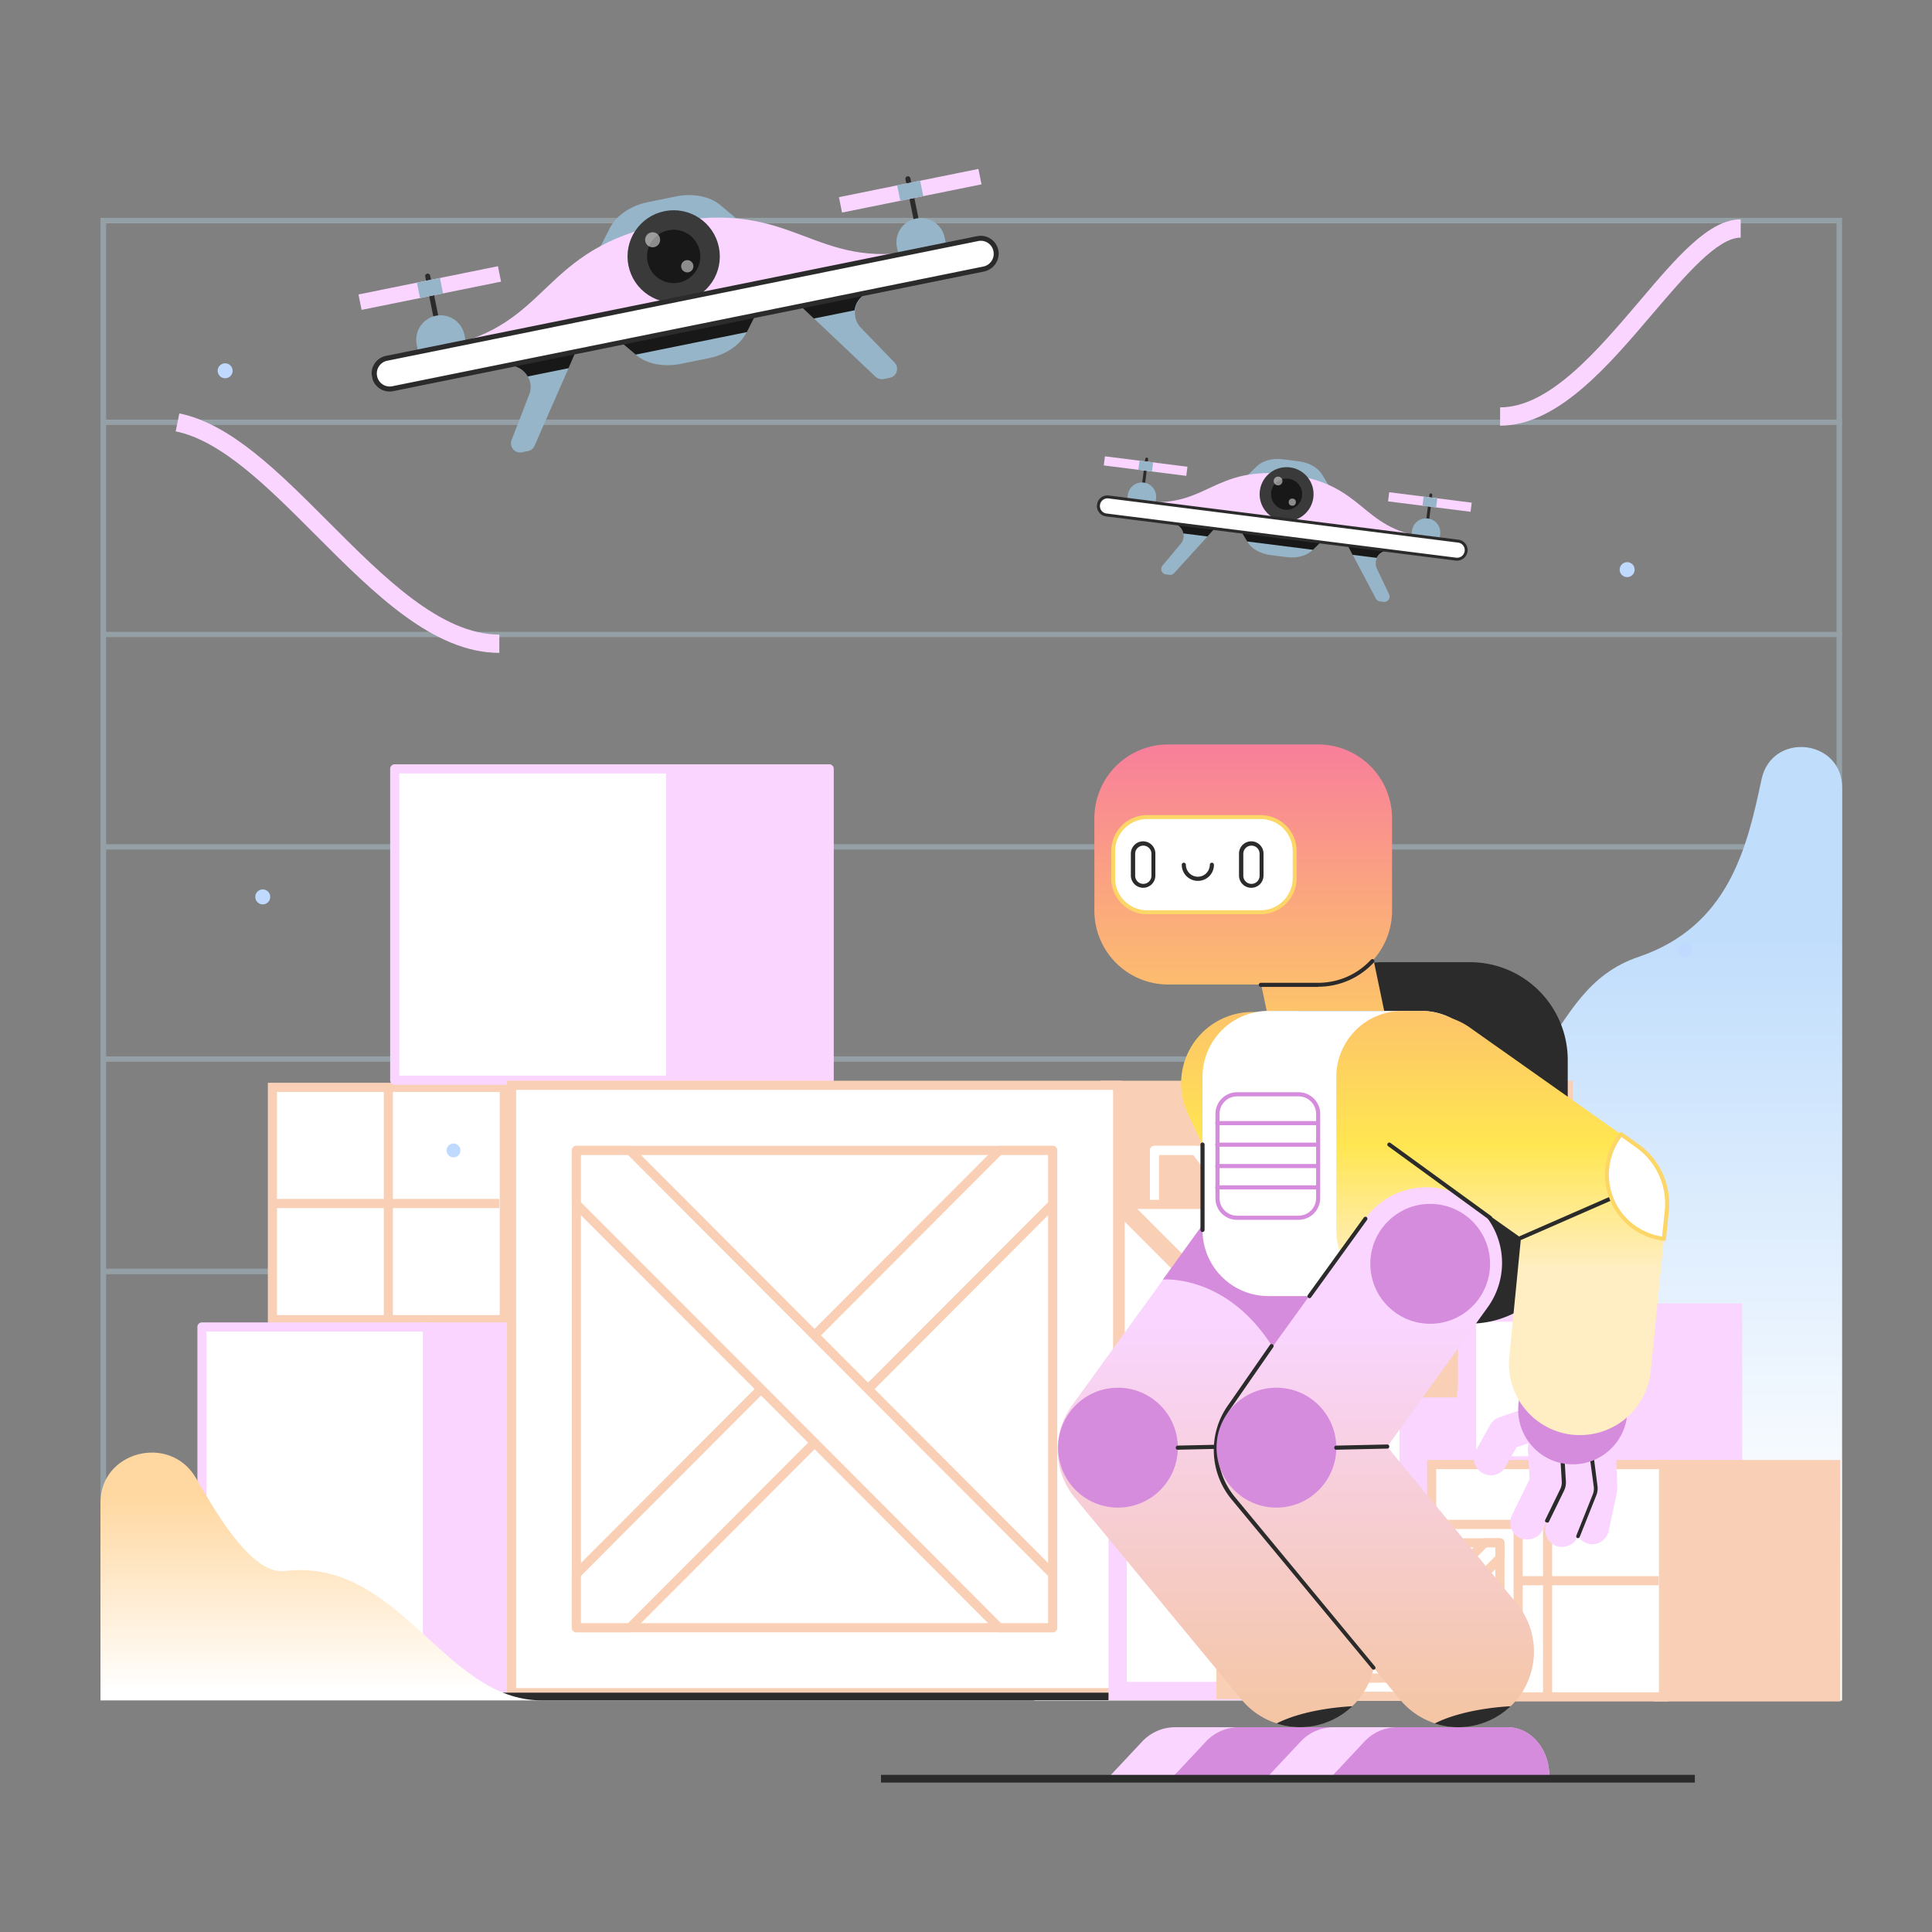 <?xml version="1.0" encoding="UTF-8"?><svg version="1.1" xmlns="http://www.w3.org/2000/svg" xmlns:xlink="http://www.w3.org/1999/xlink" viewBox="0 0 1500 1500" width="1500" height="1500" x="0px" y="0px">
    
    
    <rect x="0" y="0" width="1500" height="1500" fill="#808080" stroke="none"/>
    
    
    <!-- ITEM 0 -->
    <g>
        <defs>
            <clipPath id="clip-path-id-viewbox-item-0">
                <rect x="0.0" y="0.0" width="705.782" height="600.0"/>
            </clipPath>
        </defs>
        <g transform="translate(78.0 169.0) rotate(0.0 676.0 576.0) scale(1.916 1.92)">
            <g clip-path="url(#clip-path-id-viewbox-item-0)" transform="translate(-0.0 -0.0)">
                <defs><linearGradient id="linear-gradient-i0" x1="541.931" y1="-502.7" x2="541.931" y2="-254.034" gradientTransform="translate(0 792)" gradientUnits="userSpaceOnUse"><stop offset="0" stop-color="#c0ddfc"/><stop offset="0.996" stop-color="#fff"/></linearGradient><linearGradient id="linear-gradient-2-i0" x1="-9878.892" y1="-274.75" x2="-9878.892" y2="-195.749" gradientTransform="translate(9968.215 792)" gradientUnits="userSpaceOnUse"><stop offset="0" stop-color="#ffd8a1"/><stop offset="0.996" stop-color="#fff"/></linearGradient></defs><title>background_shipping</title><g id="Layer_2-i0" data-name="Layer 2"><g id="Layer_1-2-i0" data-name="Layer 1"><g opacity="0.3"><path d="M703.489,2.293v594.97H2.293V2.293h701.2M705.782,0H0V599.556H705.782V0Z" fill="#c4ecfe"/><rect y="425.052" width="705.782" height="2.145" fill="#c4ecfe"/><rect y="339.169" width="705.782" height="2.145" fill="#c4ecfe"/><rect y="425.052" width="705.782" height="2.145" fill="#c4ecfe"/><rect y="510.862" width="705.782" height="2.145" fill="#c4ecfe"/><rect y="253.36" width="705.782" height="2.145" fill="#c4ecfe"/><rect y="167.476" width="705.782" height="2.145" fill="#c4ecfe"/><rect y="81.667" width="705.782" height="2.145" fill="#c4ecfe"/></g><path d="M705.782,230.576c0-19.825-28.553-22.858-32.7-3.4-5.844,27.444-13.167,59.327-49.858,71.754-41.13,13.907-30.7,65.763-106.374,86.549-75.6,20.713-7.768,185.6-138.775,214.154H705.708Z" fill="url(#linear-gradient-i0)"/><rect x="161.632" y="351.671" width="71.754" height="93.946" fill="#f9d0b5"/><path d="M235.236,447.466H159.783V349.821h75.453Zm-71.754-3.7h68.055V353.52H163.482Z" fill="#f9d0b5"/><rect x="69.683" y="351.671" width="93.946" height="93.946" fill="#fff"/><path d="M165.479,447.466H67.834V349.821h97.645Zm-93.947-3.7H161.78V353.52H71.532Z" fill="#f9d0b5"/><rect x="69.683" y="396.794" width="91.949" height="3.699" fill="#f9d0b5"/><rect x="114.807" y="351.671" width="3.699" height="93.946" fill="#f9d0b5"/><path d="M299.149,446.727H129.38a1.83,1.83,0,0,0-1.849,1.849V596.6a1.831,1.831,0,0,0,1.849,1.85H299.149A1.832,1.832,0,0,0,301,596.6V448.576A1.831,1.831,0,0,0,299.149,446.727Z" fill="#f9d5ff"/><rect x="41.129" y="448.576" width="91.357" height="148.021" fill="#fff"/><path d="M132.487,598.447H41.129a1.832,1.832,0,0,1-1.849-1.85V448.576a1.831,1.831,0,0,1,1.849-1.849h91.358a1.831,1.831,0,0,1,1.849,1.849V596.6A1.832,1.832,0,0,1,132.487,598.447Zm-89.508-3.7h87.658V450.425H42.979Z" fill="#f9d5ff"/><rect x="228.357" y="222.882" width="66.946" height="125.903" fill="#f9d5ff"/><path d="M295.3,350.635H228.357a1.832,1.832,0,0,1-1.85-1.849v-125.9a1.832,1.832,0,0,1,1.85-1.849H295.3a1.832,1.832,0,0,1,1.849,1.849v125.9A1.832,1.832,0,0,1,295.3,350.635Zm-65.1-3.7h63.247v-122.2H230.206Z" fill="#f9d5ff"/><rect x="119.245" y="222.882" width="111.774" height="125.903" fill="#fff"/><path d="M231.02,350.635H119.245a1.832,1.832,0,0,1-1.849-1.849v-125.9a1.832,1.832,0,0,1,1.849-1.849H231.02a1.832,1.832,0,0,1,1.849,1.849v125.9A1.832,1.832,0,0,1,231.02,350.635Zm-109.925-3.7H229.17v-122.2H121.1Z" fill="#f9d5ff"/><rect x="405.227" y="349.008" width="191.37" height="249.291" fill="#f9d0b5"/><rect x="427.124" y="377.191" width="147.503" height="192.997" fill="#f9d0b5"/><path d="M574.627,572.038h-147.5a1.832,1.832,0,0,1-1.85-1.849v-193a1.832,1.832,0,0,1,1.85-1.849h147.5a1.831,1.831,0,0,1,1.849,1.849v193A1.831,1.831,0,0,1,574.627,572.038Zm-145.654-3.7H572.778v-189.3h-143.8Z" fill="#fff"/><polygon points="574.627 377.191 574.627 398.866 517.445 473.653 500.875 495.327 443.694 570.189 427.124 570.189 427.124 548.514 484.305 473.653 500.875 451.979 558.057 377.191 574.627 377.191" fill="#f9d0b5"/><path d="M443.694,572.038h-16.57a1.832,1.832,0,0,1-1.85-1.849V548.514a1.993,1.993,0,0,1,.37-1.109l57.182-74.862,73.751-96.461a1.932,1.932,0,0,1,1.48-.74h16.57a1.831,1.831,0,0,1,1.849,1.849v21.675a2,2,0,0,1-.369,1.109l-73.752,96.462L445.173,571.3A1.93,1.93,0,0,1,443.694,572.038Zm-14.721-3.7h13.833l56.59-74.121,73.382-95.944V379.041H558.945l-73.16,95.722-56.812,74.343Z" fill="#fff"/><polygon points="574.627 548.514 574.627 570.189 558.057 570.189 500.875 495.327 484.305 473.653 427.124 398.866 427.124 377.191 443.694 377.191 574.627 548.514" fill="#f9d0b5"/><path d="M574.627,572.038h-16.57a1.932,1.932,0,0,1-1.48-.74L499.4,496.437l-73.752-96.462a1.991,1.991,0,0,1-.37-1.109V377.192a1.832,1.832,0,0,1,1.85-1.85h16.57a1.93,1.93,0,0,1,1.479.74L576.107,547.405a2,2,0,0,1,.369,1.109v21.675A1.831,1.831,0,0,1,574.627,572.038Zm-15.682-3.7h13.833V549.106L442.806,379.041H428.973v19.233l73.382,95.944Z" fill="#fff"/><rect x="166.589" y="350.857" width="245.592" height="245.592" fill="#fff"/><path d="M414.03,598.3H164.739V349.008H414.03Zm-245.592-3.7H410.332V352.706H168.438V594.6Z" fill="#f9d0b5"/><rect x="192.849" y="377.191" width="192.997" height="192.997" fill="#fff"/><path d="M385.846,572.038h-193A1.832,1.832,0,0,1,191,570.189v-193a1.832,1.832,0,0,1,1.849-1.849h193a1.832,1.832,0,0,1,1.85,1.849v193A1.832,1.832,0,0,1,385.846,572.038Zm-191.147-3.7H384v-189.3H194.7Z" fill="#f9d0b5"/><polygon points="385.846 377.191 385.846 398.866 311.059 473.653 289.385 495.327 214.523 570.189 192.849 570.189 192.849 548.514 267.711 473.653 289.385 451.979 364.172 377.191 385.846 377.191" fill="#fff"/><path d="M214.523,572.038H192.849A1.832,1.832,0,0,1,191,570.189V548.514a2.127,2.127,0,0,1,.518-1.331L362.841,375.86a1.781,1.781,0,0,1,1.331-.518h21.674a1.832,1.832,0,0,1,1.85,1.85v21.674a2.125,2.125,0,0,1-.518,1.331L215.855,571.52A2.127,2.127,0,0,1,214.523,572.038Zm-19.824-3.7h19.085L384,398.126V379.041H364.912L194.7,549.254Z" fill="#f9d0b5"/><polygon points="385.846 548.514 385.846 570.189 364.172 570.189 289.385 495.327 267.711 473.653 192.849 398.866 192.849 377.191 214.523 377.191 385.846 548.514" fill="#fff"/><path d="M385.846,572.038H364.172a2.123,2.123,0,0,1-1.331-.518l-74.788-74.861-21.674-21.674L191.518,400.2a1.781,1.781,0,0,1-.518-1.331V377.191a1.832,1.832,0,0,1,1.849-1.849h21.674a2.127,2.127,0,0,1,1.332.518L387.178,547.183a1.783,1.783,0,0,1,.518,1.331v21.675A1.832,1.832,0,0,1,385.846,572.038Zm-20.934-3.7H384V549.254L213.784,379.041H194.7v19.085l74.343,74.27,21.674,21.674Z" fill="#f9d0b5"/><rect x="527.654" y="477.87" width="90.1" height="117.914" fill="#f9d5ff"/><path d="M621.452,599.482h-97.5V474.171h97.5Zm-90.1-7.4h82.7V481.568h-82.7Z" fill="#f9d5ff"/><rect x="412.181" y="477.87" width="117.914" height="117.914" fill="#fff"/><path d="M533.794,599.482H408.482V474.171H533.794V599.482Zm-117.914-7.4H526.4V481.568H415.88Z" fill="#f9d5ff"/><rect x="610.578" y="439.033" width="54.667" height="69.239" fill="#f9d5ff"/><rect x="553.766" y="442.732" width="61.842" height="61.842" fill="#fff"/><path d="M619.307,508.273H550.068v-69.24h69.239Zm-61.842-7.4H611.91V446.431H557.465Z" fill="#f9d5ff"/><rect x="487.856" y="400.699" width="58.217" height="72.821" fill="#f9d0b5"/><path d="M549.772,477.056H484.157V397.164h65.615Zm-58.217-7.07h50.82V404.234h-50.82Z" fill="#f9d0b5"/><rect x="413.217" y="399.014" width="76.193" height="76.193" fill="#fff"/><path d="M491.259,477.056H411.367V397.164h79.892Zm-76.193-3.7H487.56V400.863H415.066Z" fill="#f9d0b5"/><rect x="399.614" y="433.535" width="103.425" height="7.099" transform="translate(-176.875 447.155) rotate(-45)" fill="#f9d0b5"/><rect x="447.696" y="384.256" width="7.259" height="105.76" transform="translate(-176.912 447.17) rotate(-45)" fill="#f9d0b5"/><rect x="629.589" y="502.355" width="75.453" height="97.645" fill="#f9d0b5"/><rect x="539.416" y="504.204" width="93.946" height="93.946" fill="#fff"/><path d="M635.211,600H537.566V502.355h97.645Zm-93.946-3.7h90.248V506.054H541.265Z" fill="#f9d0b5"/><rect x="539.416" y="549.328" width="92.023" height="3.699" fill="#f9d0b5"/><rect x="584.54" y="504.204" width="3.699" height="93.946" fill="#f9d0b5"/><rect x="453.236" y="528.394" width="53.113" height="69.535" fill="#f9d0b5"/><path d="M507.459,599.038H452.2v-71.68h55.258Zm-53.113-2.219h50.968v-67.39H454.346Z" fill="#f9d0b5"/><rect x="458.932" y="535.865" width="41.795" height="54.667" fill="#f9d0b5"/><path d="M500.727,592.381H458.932a1.832,1.832,0,0,1-1.849-1.85V535.865a1.831,1.831,0,0,1,1.849-1.849h41.795a1.831,1.831,0,0,1,1.85,1.849v54.666A1.832,1.832,0,0,1,500.727,592.381Zm-39.945-3.7h38.1V537.714h-38.1Z" fill="#fff"/><polygon points="458.932 590.531 458.932 584.392 475.133 563.235 479.793 557.095 495.993 535.865 500.727 535.865 500.727 542.005 484.527 563.235 479.793 569.375 463.593 590.531 458.932 590.531" fill="#f9d0b5"/><path d="M463.593,592.381h-4.661a1.832,1.832,0,0,1-1.849-1.85v-6.139a1.994,1.994,0,0,1,.37-1.11l16.2-21.156,4.66-6.14,16.2-21.231a1.929,1.929,0,0,1,1.479-.739h4.734a1.831,1.831,0,0,1,1.85,1.849v6.14a1.991,1.991,0,0,1-.37,1.109l-16.2,21.231-4.735,6.14-16.2,21.156A1.931,1.931,0,0,1,463.593,592.381Zm-2.811-3.7h1.923l15.608-20.417,4.735-6.139,15.83-20.713v-3.7h-2l-20.269,26.631-15.83,20.638v3.7Z" fill="#fff"/><polygon points="458.932 542.005 458.932 535.865 463.593 535.865 479.793 557.095 484.527 563.235 500.727 584.392 500.727 590.531 495.993 590.531 458.932 542.005" fill="#f9d0b5"/><path d="M500.727,592.381h-4.734a1.928,1.928,0,0,1-1.479-.74l-37.061-48.527a1.991,1.991,0,0,1-.37-1.109v-6.14a1.831,1.831,0,0,1,1.849-1.849h4.661a1.93,1.93,0,0,1,1.479.739l16.2,21.231,4.735,6.14,16.2,21.156a1.994,1.994,0,0,1,.37,1.11v6.139A1.832,1.832,0,0,1,500.727,592.381Zm-3.846-3.7h2v-3.7l-15.83-20.638-4.735-6.14-15.682-20.491h-1.923v3.7Z" fill="#fff"/><rect x="504.944" y="528.394" width="69.535" height="69.535" fill="#fff"/><path d="M574.479,599.778H504.944a1.831,1.831,0,0,1-1.849-1.849V528.394a1.831,1.831,0,0,1,1.849-1.85h69.535a1.831,1.831,0,0,1,1.849,1.85v69.535A1.831,1.831,0,0,1,574.479,599.778Zm-67.686-3.7H572.63V530.243H506.793Z" fill="#f9d0b5"/><rect x="512.415" y="535.865" width="54.667" height="54.667" fill="#fff"/><path d="M567.082,592.381H512.415a1.832,1.832,0,0,1-1.849-1.85V535.865a1.831,1.831,0,0,1,1.849-1.849h54.667a1.831,1.831,0,0,1,1.849,1.849v54.666A1.832,1.832,0,0,1,567.082,592.381Zm-52.817-3.7h50.967V537.714H514.265Z" fill="#f9d0b5"/><polygon points="512.415 590.531 512.415 584.392 533.572 563.235 539.711 557.095 560.942 535.865 567.082 535.865 567.082 542.005 545.851 563.235 539.711 569.375 518.555 590.531 512.415 590.531" fill="#fff"/><path d="M518.555,592.381h-6.14a1.832,1.832,0,0,1-1.849-1.85v-6.139a2.127,2.127,0,0,1,.518-1.332l48.526-48.527a1.786,1.786,0,0,1,1.332-.517h6.14a1.831,1.831,0,0,1,1.849,1.849v6.14a2.125,2.125,0,0,1-.518,1.331l-48.526,48.527A2.127,2.127,0,0,1,518.555,592.381Zm-4.29-3.7h3.55l47.417-47.417v-3.551h-3.55l-47.417,47.417Z" fill="#f9d0b5"/><polygon points="512.415 542.005 512.415 535.865 518.555 535.865 539.711 557.095 545.851 563.235 567.082 584.392 567.082 590.531 560.942 590.531 512.415 542.005" fill="#fff"/><path d="M567.082,592.381h-6.14a2.127,2.127,0,0,1-1.332-.518l-48.526-48.527a1.781,1.781,0,0,1-.518-1.331v-6.14a1.831,1.831,0,0,1,1.849-1.849h6.14a2.127,2.127,0,0,1,1.332.517l27.3,27.371,21.23,21.156a1.783,1.783,0,0,1,.518,1.332v6.139A1.832,1.832,0,0,1,567.082,592.381Zm-5.4-3.7h3.55v-3.551L538.38,558.353,517.741,537.64h-3.55v3.551Z" fill="#f9d0b5"/><rect x="111.848" y="596.449" width="296.634" height="3.033" fill="#2b2b2b"/><path d="M178.646,599.556c-39.5,0-57.551-57.921-104.081-52.3-13.981,1.7-29.589-26.927-35.951-37.727C28.036,491.629,0,498.878,0,519.517v80.039Z" fill="url(#linear-gradient-2-i0)"/><path d="M161.632,175.983c-26.778,0-50.967-24.189-74.343-47.565-19.6-19.6-38.171-38.17-56.812-42.017l1.48-7.249c20.786,4.216,40.093,23.523,60.584,44.014,22.34,22.34,45.42,45.42,69.091,45.42Z" fill="#f9d5ff"/><path d="M567.156,84.108v-7.4c19.9,0,39.28-22.784,56.442-42.9C638.688,16.052,651.782.666,664.653.666v7.4c-9.469,0-22.636,15.535-35.433,30.477C611.022,59.919,590.457,84.108,567.156,84.108Z" fill="#f9d5ff"/><circle cx="65.763" cy="274.664" r="3.033" fill="#bfd9ff"/><circle cx="441.253" cy="499.248" r="3.033" fill="#bfd9ff"/><circle cx="618.641" cy="142.325" r="3.033" fill="#bfd9ff"/><circle cx="238.639" cy="38.466" r="3.033" fill="#bfd9ff"/><circle cx="50.524" cy="61.916" r="3.033" fill="#bfd9ff"/><circle cx="642.091" cy="296.042" r="2.811" fill="#bfd9ff"/><circle cx="143.065" cy="377.191" r="2.811" fill="#bfd9ff"/></g></g>
            </g>
        </g>
    </g>
    
    <!-- ITEM 1 -->
    <g>
        <defs>
            <clipPath id="clip-path-id-viewbox-item-1">
                <rect x="0.0" y="0.0" width="334.415" height="562.762"/>
            </clipPath>
        </defs>
        <g transform="translate(1296.0 578.0) rotate(0.0 -237.5 400.0) scale(-1.42 1.422)">
            <g clip-path="url(#clip-path-id-viewbox-item-1)" transform="translate(-0.0 -0.0)">
                <defs><linearGradient id="linear-gradient-i1" x1="205.879" y1="1172.926" x2="205.879" y2="1457.209" gradientTransform="translate(0 -1170.524)" gradientUnits="userSpaceOnUse"><stop offset="0" stop-color="#f8809a"/><stop offset="0.76" stop-color="#ffe651"/><stop offset="1" stop-color="#ffeec3"/></linearGradient><linearGradient id="linear-gradient-2-i1" x1="247.51" y1="1488.166" x2="247.51" y2="1709.833" gradientTransform="translate(0 -1170.524)" gradientUnits="userSpaceOnUse"><stop offset="0" stop-color="#f9d5ff"/><stop offset="1" stop-color="#f4c5a1"/></linearGradient><linearGradient id="linear-gradient-3-i1" x1="192.63" y1="1172.926" x2="192.63" y2="1457.209" xlink:href="#linear-gradient-i1"/><linearGradient id="linear-gradient-4-i1" x1="140.814" y1="1172.926" x2="140.814" y2="1457.209" xlink:href="#linear-gradient-i1"/><linearGradient id="linear-gradient-5-i1" x1="232.937" y1="1172.926" x2="232.937" y2="1457.209" xlink:href="#linear-gradient-i1"/><linearGradient id="linear-gradient-6-i1" x1="160.856" y1="1488.166" x2="160.856" y2="1709.833" xlink:href="#linear-gradient-2-i1"/><linearGradient id="linear-gradient-7-i1" x1="85.665" y1="1172.926" x2="85.665" y2="1457.209" xlink:href="#linear-gradient-i1"/></defs><title>robot</title><g id="Layer_2-i1" data-name="Layer 2"><g id="Layer_1-2-i1" data-name="Layer 1"><path d="M300.4,379.744a9.532,9.532,0,0,1-8.491.409l-10.946-5.115-10.844,3.274a9.289,9.289,0,1,1-5.32-17.8l14.118-4.195a9.073,9.073,0,0,1,6.547.512l14.117,6.649a9.067,9.067,0,0,1,4.4,12.276,7.948,7.948,0,0,1-3.58,3.99Z" fill="#fff"/><path d="M295.8,382.1a11.315,11.315,0,0,1-4.4-.921l-10.537-4.91-10.332,3.069a10.421,10.421,0,1,1-6.036-19.949l14.118-4.194a10.757,10.757,0,0,1,7.365.511l14.22,6.65a10.44,10.44,0,0,1,5.013,13.811,10.606,10.606,0,0,1-4.3,4.706c-.1.1-.1.1-.2.1A12.248,12.248,0,0,1,295.8,382.1Zm-14.936-8.184a.615.615,0,0,1,.409.1l10.947,5.115a8.039,8.039,0,0,0,7.468-.306c.1-.1.1-.1.2-.1a7.728,7.728,0,0,0,3.172-3.58,8.161,8.161,0,0,0-3.888-10.844l-14.22-6.65a8.536,8.536,0,0,0-5.729-.409l-14.117,4.194a8.157,8.157,0,0,0,4.6,15.652l10.844-3.273A.378.378,0,0,0,280.865,373.913Z" fill="#2b2b2b"/><path d="M279.433,440.307a9.274,9.274,0,0,1-10.844-1.228L252.63,424.552a5.916,5.916,0,0,1-1.432-1.739l-13.811-20.562a9.293,9.293,0,0,1,15.448-10.333h0l13.2,19.642,15.141,13.811a9.242,9.242,0,0,1,.614,13.094,8.155,8.155,0,0,1-2.353,1.842Z" fill="#fff"/><path d="M274.829,442.66a10,10,0,0,1-6.956-2.762l-15.959-14.527a9.715,9.715,0,0,1-1.637-1.944l-13.811-20.563a10.464,10.464,0,0,1,2.762-14.424A10.334,10.334,0,0,1,247,386.905a9.991,9.991,0,0,1,6.65,4.4l13.1,19.54,15.038,13.708a10.259,10.259,0,0,1,.614,14.63,13.287,13.287,0,0,1-2.251,1.943c-.1.1-.1.1-.2.1A10.172,10.172,0,0,1,274.829,442.66ZM245.06,388.951a7.167,7.167,0,0,0-4.5,1.433,8.328,8.328,0,0,0-2.25,11.355l13.81,20.563a8.9,8.9,0,0,0,1.33,1.432l15.959,14.527a8.437,8.437,0,0,0,9.31,1.228c.1-.1.1-.1.205-.1a7.572,7.572,0,0,0,2.046-1.637,8.219,8.219,0,0,0-.512-11.56l-15.243-13.708c-.1-.1-.1-.1-.1-.2l-13.2-19.642a8.407,8.407,0,0,0-5.218-3.478A4.771,4.771,0,0,0,245.06,388.951Z" fill="#2b2b2b"/><path d="M295.188,430.077a9.437,9.437,0,0,1-8.594.307L264.7,419.949a9.425,9.425,0,0,1-3.581-3.069l-10.844-15.448a9.3,9.3,0,0,1,15.038-10.946c.1.1.1.1.1.2l9.411,13.5,19.642,9.412a9.386,9.386,0,0,1,4.4,12.379A8.9,8.9,0,0,1,295.188,430.077Z" fill="#fff"/><path d="M290.584,432.327a10.67,10.67,0,0,1-4.4-1.023L264.292,420.87a9.216,9.216,0,0,1-3.989-3.376l-10.844-15.448a10.455,10.455,0,0,1,2.353-14.527,10.273,10.273,0,0,1,14.424,2.353c.1.1.1.1.1.2l9.208,13.2,19.437,9.207a10.341,10.341,0,0,1,4.91,13.811,9.941,9.941,0,0,1-4.194,4.5h0A8.372,8.372,0,0,1,290.584,432.327Zm-32.737-44.5a7.634,7.634,0,0,0-4.706,1.535,8.272,8.272,0,0,0-1.841,11.355l10.844,15.448a7.931,7.931,0,0,0,3.171,2.66l21.893,10.434a7.954,7.954,0,0,0,7.57-.307h0a8.773,8.773,0,0,0,3.376-3.58,8.075,8.075,0,0,0-3.887-10.844l-19.642-9.412c-.1-.1-.307-.2-.409-.409L264.8,391.2c-.1-.1-.1-.1-.1-.2a7.961,7.961,0,0,0-5.32-3.273A9.473,9.473,0,0,1,257.847,387.826Z" fill="#2b2b2b"/><path d="M308.18,415.345a9.819,9.819,0,0,1-7.775.716l-22.813-8.388a10.088,10.088,0,0,1-3.888-2.763L261.53,390.588a9.163,9.163,0,0,1,1.432-12.992,9.363,9.363,0,0,1,12.788,1.023L286.287,391.1l20.461,7.57a9.206,9.206,0,0,1,1.432,16.675Z" fill="#fff"/><path d="M303.679,417.6a8.626,8.626,0,0,1-3.581-.716l-22.711-8.389a10.074,10.074,0,0,1-4.3-3.069L260.916,391.1a10.383,10.383,0,0,1,15.857-13.4l10.435,12.379,20.256,7.468a10.346,10.346,0,0,1,6.138,13.3,11.536,11.536,0,0,1-4.6,5.524A12.942,12.942,0,0,1,303.679,417.6Zm-34.885-41.125a8.265,8.265,0,0,0-5.115,1.841,8.13,8.13,0,0,0-1.228,11.458l12.174,14.322A7.026,7.026,0,0,0,278,406.445l22.711,8.389a7.749,7.749,0,0,0,6.854-.614h0a7.446,7.446,0,0,0,3.581-4.3,8.152,8.152,0,0,0-4.809-10.435l-20.46-7.57c-.1-.1-.409-.1-.409-.307L274.932,379.13A8.452,8.452,0,0,0,268.794,376.471Z" fill="#2b2b2b"/><circle cx="247.106" cy="377.187" r="29.872" fill="#2b2b2b" stroke="#2b2b2b" stroke-linecap="round" stroke-linejoin="round" stroke-width="3"/><path d="M263.065,201.841l-37.647,79.694,37.34,52.992a38.8,38.8,0,0,1-8.7,54.22h0c-1.227.818-2.353,1.637-3.58,2.353a38.885,38.885,0,0,1-50.64-11.049l-42.148-59.54L149,308.338a38.8,38.8,0,0,1-3.683-39.284l4.6-9.821,42.762-90.742a38.943,38.943,0,1,1,70.384,33.35Z" fill="url(#linear-gradient-i1)"/><path d="M167.617,274.783a35.323,35.323,0,0,1-9.821,45.933L149.1,308.542a38.8,38.8,0,0,1-3.683-39.284l4.6-9.821A35.749,35.749,0,0,1,167.617,274.783Z" fill="#fff"/><path d="M157.694,321.739h-.1a1.637,1.637,0,0,1-.716-.409l-8.7-12.174a40.057,40.057,0,0,1-3.785-40.511l4.6-9.821a1.308,1.308,0,0,1,1.432-.614,37.059,37.059,0,0,1,18.21,15.754,36.536,36.536,0,0,1-10.128,47.366A1.055,1.055,0,0,1,157.694,321.739Zm-7.161-60.869-4.195,8.8a37.63,37.63,0,0,0,3.581,38.158L158,318.977a34.283,34.283,0,0,0,8.695-43.785h0A35.485,35.485,0,0,0,150.533,260.87Z" fill="#2b2b2b"/><path d="M171.914,288.184a1.112,1.112,0,0,1-1.125-.921,1.071,1.071,0,0,1,.92-1.227l53.709-5.524a1.085,1.085,0,0,1,.307,2.148l-53.811,5.524Z" fill="#2b2b2b"/><path d="M324.957,411.355l-91.151,110.18a40.533,40.533,0,0,1-11.355,9.514,35.113,35.113,0,0,1-7.775,3.376,41.415,41.415,0,0,1-39.079-7.366c-.819-.716-1.637-1.432-2.353-2.046a38.848,38.848,0,0,1-6.957-8.8h0a41.381,41.381,0,0,1,3.785-47.264l70.793-85.524-30.69-42.455-24.348-33.657a41.26,41.26,0,1,1,66.394-49c.1.2.409.409.511.716l10.742,14.834,63.018,86.956A41.174,41.174,0,0,1,324.957,411.355Z" fill="url(#linear-gradient-2-i1)"/><path d="M214.676,534.527a41.413,41.413,0,0,1-39.079-7.366c-.819-.716-1.637-1.432-2.353-2.046C183.167,525.627,201.479,527.775,214.676,534.527Z" fill="#2b2b2b"/><path d="M276.875,292.174s-41.329-3.888-66.6,48.8l-24.348-33.657a41.26,41.26,0,1,1,66.394-49c.1.2.409.409.512.716Z" fill="#d68cdc"/><circle cx="301.428" cy="383.939" r="32.737" fill="#d68cdc"/><path d="M268.691,385.064h0l-27.826-.614a1.126,1.126,0,0,1,0-2.251l27.826.614a1.136,1.136,0,0,1,1.126,1.126A1.074,1.074,0,0,1,268.691,385.064Z" fill="#2b2b2b"/><path d="M270.124,536.573H175.29c-13.5,0-23.018,12.583-23.018,26.189H305.418l-17.289-18.414A24.752,24.752,0,0,0,270.124,536.573Z" fill="#f9d5ff"/><path d="M235.341,536.573H175.29c-13.5,0-23.018,12.583-23.018,26.189H270.533l-17.289-18.414A24.7,24.7,0,0,0,235.341,536.573Z" fill="#d68cdc"/><path d="M108.9,118.875h47.775a53.374,53.374,0,0,1,53.4,53.4v90.537a53.374,53.374,0,0,1-53.4,53.4H108.9a53.375,53.375,0,0,1-53.4-53.4V172.276A53.44,53.44,0,0,1,108.9,118.875Z" fill="#2b2b2b"/><polygon points="229.407 100.87 165.162 100.87 155.852 145.473 220.098 145.473 229.407 100.87" fill="url(#linear-gradient-3-i1)"/><path d="M255.188,181.586v83.58a36.02,36.02,0,0,1-36.113,36.01H135.6a36.151,36.151,0,0,1-36.113-36.01v-83.58a36.086,36.086,0,0,1,36.01-36.113h83.479a36.064,36.064,0,0,1,36.215,36.113Z" fill="#fff"/><path d="M182.042,181.586v83.58a36,36,0,0,1-36.01,36.01H135.7a36.084,36.084,0,0,1-36.112-36.01h0v-83.58a36.085,36.085,0,0,1,36.01-36.113h10.332a36.107,36.107,0,0,1,36.113,36.113Z" fill="url(#linear-gradient-4-i1)"/><path d="M191.863,0h82.148a40.32,40.32,0,0,1,40.307,40.307V90.742a40.32,40.32,0,0,1-40.307,40.307H191.863a40.32,40.32,0,0,1-40.307-40.307V40.307A40.385,40.385,0,0,1,191.863,0Z" fill="url(#linear-gradient-5-i1)"/><path d="M191.863,132.276a41.354,41.354,0,0,1-30.384-13.3,1.087,1.087,0,1,1,1.637-1.432,39.173,39.173,0,0,0,28.747,12.583h31.406a1.126,1.126,0,1,1,0,2.251H191.863Z" fill="#2b2b2b"/><path d="M223.372,39.693h62.1a18.622,18.622,0,0,1,18.619,18.619V73.146a18.622,18.622,0,0,1-18.619,18.619h-62.1a18.621,18.621,0,0,1-18.619-18.619V58.312A18.686,18.686,0,0,1,223.372,39.693Z" fill="#fff"/><path d="M285.469,92.685h-62.1A19.647,19.647,0,0,1,203.73,73.043V58.21a19.647,19.647,0,0,1,19.642-19.642h62.1A19.647,19.647,0,0,1,305.111,58.21V73.043A19.647,19.647,0,0,1,285.469,92.685Zm-62.1-51.969A17.552,17.552,0,0,0,205.878,58.21V73.043a17.552,17.552,0,0,0,17.494,17.494h62.1a17.551,17.551,0,0,0,17.493-17.494V58.21a17.551,17.551,0,0,0-17.493-17.494Z" fill="#fdd668"/><path d="M228.384,54.118h.1a5.5,5.5,0,0,1,5.524,5.524V71.714a5.5,5.5,0,0,1-5.524,5.524h-.1a5.5,5.5,0,0,1-5.524-5.524V59.642A5.5,5.5,0,0,1,228.384,54.118Z" fill="#fff"/><path d="M228.589,78.261h-.1a6.7,6.7,0,0,1-6.65-6.65V59.54a6.7,6.7,0,0,1,6.65-6.65h.1a6.7,6.7,0,0,1,6.65,6.65V71.611A6.7,6.7,0,0,1,228.589,78.261Zm-.205-23.018a4.432,4.432,0,0,0-4.4,4.4V71.714a4.433,4.433,0,0,0,4.4,4.4h.1a4.432,4.432,0,0,0,4.4-4.4V59.642a4.432,4.432,0,0,0-4.4-4.4Z" fill="#2b2b2b"/><path d="M287.515,54.118h.1a5.5,5.5,0,0,1,5.524,5.524V71.714a5.5,5.5,0,0,1-5.524,5.524h-.1a5.5,5.5,0,0,1-5.524-5.524V59.642A5.5,5.5,0,0,1,287.515,54.118Z" fill="#fff"/><path d="M287.719,78.261h-.1a6.7,6.7,0,0,1-6.649-6.65V59.54a6.7,6.7,0,0,1,6.649-6.65h.1a6.7,6.7,0,0,1,6.65,6.65V71.611A6.77,6.77,0,0,1,287.719,78.261Zm-.2-23.018a4.432,4.432,0,0,0-4.4,4.4V71.714a4.432,4.432,0,0,0,4.4,4.4h.1a4.432,4.432,0,0,0,4.4-4.4V59.642a4.432,4.432,0,0,0-4.4-4.4Z" fill="#2b2b2b"/><path d="M257.745,74.476h0a8.734,8.734,0,0,1-8.8-8.8,1.136,1.136,0,0,1,1.125-1.126h0a1.136,1.136,0,0,1,1.126,1.126,6.593,6.593,0,0,0,6.547,6.547h0a6.593,6.593,0,0,0,6.547-6.547,1.136,1.136,0,0,1,1.126-1.126h0a1.135,1.135,0,0,1,1.125,1.126A8.8,8.8,0,0,1,257.745,74.476Z" fill="#2b2b2b"/><path d="M238.308,411.355l-91.151,110.18a41.346,41.346,0,0,1-58.108,5.524h-.1c-.716-.512-1.228-1.125-1.944-1.637l-.409-.409a41.353,41.353,0,0,1-3.171-56.062l70.793-85.524L99.28,307.315A41.339,41.339,0,0,1,104.5,252.89a30.9,30.9,0,0,1,3.99-3.274,41.355,41.355,0,0,1,57.7,9.208l73.76,101.892A41.616,41.616,0,0,1,238.308,411.355Z" fill="url(#linear-gradient-6-i1)"/><path d="M128.231,534.527a41.391,41.391,0,0,1-39.182-7.366c-.716-.511-1.227-1.125-1.943-1.637l-.41-.409C96.517,525.627,114.829,527.775,128.231,534.527Z" fill="#2b2b2b"/><path d="M161.684,505.166a1.9,1.9,0,0,1-.716-.2,1.118,1.118,0,0,1-.1-1.535l76.727-92.685a40.1,40.1,0,0,0,1.534-49.105l-22.609-32.532a1.107,1.107,0,1,1,1.842-1.228l22.609,32.532a42.255,42.255,0,0,1-1.74,51.867L162.5,504.757A1.055,1.055,0,0,1,161.684,505.166Z" fill="#2b2b2b"/><circle cx="214.778" cy="383.939" r="32.737" fill="#d68cdc"/><circle cx="130.709" cy="283.568" r="32.737" fill="#d68cdc"/><path d="M182.042,385.064h0l-27.826-.614a1.126,1.126,0,1,1,0-2.251l27.826.614a1.135,1.135,0,0,1,1.125,1.126A1.073,1.073,0,0,1,182.042,385.064Z" fill="#2b2b2b"/><path d="M183.576,536.573H88.64c-13.5,0-23.018,12.583-23.018,26.189H218.768l-17.289-18.414A24.869,24.869,0,0,0,183.576,536.573Z" fill="#f9d5ff"/><path d="M148.691,536.573H88.64c-13.5,0-23.018,12.583-23.018,26.189H183.883l-17.289-18.414A24.522,24.522,0,0,0,148.691,536.573Z" fill="#d68cdc"/><path d="M96.517,398.977a9.067,9.067,0,0,1-7.058-4.706l-5.934-10.537-10.639-3.683a9.253,9.253,0,1,1,6.036-17.493l14.015,4.808a9.213,9.213,0,0,1,5.013,4.194l7.672,13.709a9.165,9.165,0,0,1-3.58,12.583,9.324,9.324,0,0,1-5.525,1.125Z" fill="#f9d5ff"/><path d="M41.172,436.624a9.231,9.231,0,0,1-8.082-7.366l-4.5-21.074a15.359,15.359,0,0,1-.2-2.251l.819-24.757a9.274,9.274,0,0,1,18.517.614L46.9,405.524,51.1,425.473a9.25,9.25,0,0,1-7.058,10.946h0A6.7,6.7,0,0,1,41.172,436.624Z" fill="#f9d5ff"/><path d="M56.415,437.852a9.406,9.406,0,0,1-6.547-5.525l-9-22.506a9.118,9.118,0,0,1-.614-4.706L42.809,386.5a9.3,9.3,0,0,1,10.435-7.877,9.2,9.2,0,0,1,7.877,10.332l-2.148,16.266,8.184,20.256a9.271,9.271,0,0,1-5.218,12.072,10.069,10.069,0,0,1-5.524.307Z" fill="#f9d5ff"/><path d="M49.97,433.35a1.113,1.113,0,0,1-1.023-.716l-9-22.506a10.155,10.155,0,0,1-.717-5.218l2.046-15.856a1.085,1.085,0,0,1,2.149.307l-2.149,15.856a8.506,8.506,0,0,0,.512,4.195l9,22.506a1.14,1.14,0,0,1-.614,1.432Z" fill="#2b2b2b"/><path d="M75.239,433.76a9.145,9.145,0,0,1-6.036-4.911l-10.64-21.79a9.078,9.078,0,0,1-.92-4.6l1.125-18.823a9.276,9.276,0,1,1,18.517,1.125l-.921,16.368,9.616,19.642a9.362,9.362,0,0,1-4.194,12.481,11.214,11.214,0,0,1-6.547.512Z" fill="#f9d5ff"/><path d="M66.645,424.859a.893.893,0,0,1-.92-.614L57.54,407.468a10.177,10.177,0,0,1-1.023-5.217l1.126-18.824a1.13,1.13,0,1,1,2.25.2l-1.125,18.823a8.174,8.174,0,0,0,.819,4.092l8.184,16.778a.976.976,0,0,1-.512,1.432A2.247,2.247,0,0,0,66.645,424.859Z" fill="#2b2b2b"/><circle cx="52.732" cy="363.171" r="29.872" fill="#d68cdc"/><path d="M153.09,218.517,81.07,269.361l6.343,64.552A38.939,38.939,0,0,1,53.039,376.88h0c-1.432.1-2.864.2-4.3.2a38.859,38.859,0,0,1-38.568-34.578L2.911,269.974,1.377,255.141A39.04,39.04,0,0,1,17.54,219.13l8.8-6.24,81.944-57.8A38.845,38.845,0,0,1,154.42,217.6C154.113,217.8,153.6,218.21,153.09,218.517Z" fill="url(#linear-gradient-7-i1)"/><path d="M81.07,270.486a.616.616,0,0,1-.409-.1L31.249,248.8a1.09,1.09,0,0,1-.614-1.432,1.184,1.184,0,0,1,1.432-.614l49.412,21.586a1.089,1.089,0,0,1,.614,1.432A1.114,1.114,0,0,1,81.07,270.486Z" fill="#2b2b2b"/><path d="M34.113,234.885a35.2,35.2,0,0,1-31.2,34.987L1.274,255.038a39.04,39.04,0,0,1,16.164-36.01l8.8-6.24A35.178,35.178,0,0,1,34.113,234.885Z" fill="#fff"/><path d="M2.911,271a1.905,1.905,0,0,1-.716-.2.862.862,0,0,1-.409-.716L.251,255.243a40.218,40.218,0,0,1,16.676-37.136l8.8-6.24a1,1,0,0,1,1.432.205,36.157,36.157,0,0,1,7.979,22.711A36.412,36.412,0,0,1,2.911,271Zm23.223-56.675-7.877,5.627A37.554,37.554,0,0,0,2.5,254.936l1.432,13.709a34.127,34.127,0,0,0,29.054-33.76h0A34.491,34.491,0,0,0,26.134,214.322Z" fill="#fdd668"/><path d="M97.95,259.54a1,1,0,0,1-.921-.41,1.108,1.108,0,0,1,.2-1.534l55.14-40a1.095,1.095,0,1,1,1.33,1.739l-55.038,40A.862.862,0,0,1,97.95,259.54Z" fill="#2b2b2b"/><path d="M255.188,266.189a1.135,1.135,0,0,1-1.126-1.125v-46.65a1.126,1.126,0,0,1,2.251,0v46.65A1.135,1.135,0,0,1,255.188,266.189Z" fill="#2b2b2b"/><path d="M196.773,302.3a1,1,0,0,1-.921-.409l-30.588-42.251a1.095,1.095,0,1,1,1.739-1.33l30.589,42.251a1.109,1.109,0,0,1-.205,1.534A1.46,1.46,0,0,1,196.773,302.3Z" fill="#2b2b2b"/><path d="M236.262,259.54H202.707a11.875,11.875,0,0,1-11.867-11.867V201.739a11.875,11.875,0,0,1,11.867-11.867h33.555a11.876,11.876,0,0,1,11.867,11.867v45.934A11.747,11.747,0,0,1,236.262,259.54Zm-33.555-67.417a9.605,9.605,0,0,0-9.617,9.616v45.934a9.606,9.606,0,0,0,9.617,9.616h33.555a9.605,9.605,0,0,0,9.616-9.616V201.739a9.6,9.6,0,0,0-9.616-9.616Z" fill="#d68cdc"/><path d="M247.106,207.877H192.067a1.125,1.125,0,0,1,0-2.25h55.039a1.135,1.135,0,0,1,1.125,1.125A1.209,1.209,0,0,1,247.106,207.877Z" fill="#d68cdc"/><path d="M247.106,219.642H192.067a1.126,1.126,0,0,1,0-2.251h55.039a1.135,1.135,0,0,1,1.125,1.126A1.21,1.21,0,0,1,247.106,219.642Z" fill="#d68cdc"/><path d="M247.106,231.3H192.067a1.125,1.125,0,0,1,0-2.25h55.039a1.135,1.135,0,0,1,1.125,1.125A1.209,1.209,0,0,1,247.106,231.3Z" fill="#d68cdc"/><path d="M247.106,242.967H192.067a1.126,1.126,0,0,1,0-2.251h55.039a1.135,1.135,0,0,1,1.125,1.125A1.21,1.21,0,0,1,247.106,242.967Z" fill="#d68cdc"/></g></g>
            </g>
        </g>
    </g>
    
    <!-- ITEM 2 -->
    <g>
        <defs>
            <clipPath id="clip-path-id-viewbox-item-2">
                <rect x="0.0" y="0.0" width="287.059" height="98.824"/>
            </clipPath>
        </defs>
        <g transform="translate(283.0 153.0) rotate(348.552 248.0 85.5) scale(1.728 1.73)">
            <g clip-path="url(#clip-path-id-viewbox-item-2)" transform="translate(-0.0 -0.0)">
                <title>drone</title><g id="Layer_2-i2" data-name="Layer 2"><g id="Layer_1-2-i2" data-name="Layer 1"><path d="M33.453,40.307a1.136,1.136,0,0,1-1.126-1.125V12.89a1.126,1.126,0,0,1,2.251,0V39.182A1.21,1.21,0,0,1,33.453,40.307Z" fill="#2b2b2b"/><path d="M44.4,47.57H22.506V42.046A11.025,11.025,0,0,1,33.453,31.1h0A10.959,10.959,0,0,1,44.4,42.046h0V47.57Z" fill="#96b5c8"/><rect x="1.33" y="14.834" width="63.939" height="7.059" fill="#f9d5ff"/><path d="M253.606,40.307a1.135,1.135,0,0,1-1.125-1.125V12.89a1.125,1.125,0,1,1,2.25,0V39.182A1.3,1.3,0,0,1,253.606,40.307Z" fill="#2b2b2b"/><path d="M253.606,31.1h0a10.958,10.958,0,0,1,10.946,10.946V47.57H242.66V42.046A10.893,10.893,0,0,1,253.606,31.1Z" fill="#96b5c8"/><path d="M227.826,98.824h-2.762a4.418,4.418,0,0,1-3.376-1.74L199.8,65.985l-9.514-13.606h33.658l3.887,6.956a9.781,9.781,0,0,0-9.719,9.719,9.43,9.43,0,0,0,1.535,5.217L231.3,92.481a4.149,4.149,0,0,1-1.227,5.729A4.668,4.668,0,0,1,227.826,98.824Z" fill="#96b5c8"/><path d="M96.777,52.379,87.263,65.985l-21.892,31.1A3.99,3.99,0,0,1,62,98.824H59.233a4.064,4.064,0,0,1-4.092-4.195,3.678,3.678,0,0,1,.716-2.25l11.662-18.21a9.181,9.181,0,0,0,1.023-8.287,9.581,9.581,0,0,0-9.207-6.649l3.888-6.957H96.777Z" fill="#96b5c8"/><path d="M179.744,52.379,168.9,65.985l-.307.409c-3.785,4.706-10.844,7.672-18.619,7.672H136.982c-7.673,0-14.834-2.966-18.619-7.672l-.307-.409L107.212,52.379Z" fill="#96b5c8"/><path d="M63.12,52.379H96.777L87.263,65.985H68.542a9.58,9.58,0,0,0-9.207-6.65Z" fill="#181818"/><polygon points="107.212 52.379 179.744 52.379 169.003 65.985 118.056 65.985 107.212 52.379" fill="#181818"/><path d="M227.621,59.335a9.675,9.675,0,0,0-9.207,6.65H199.693l-9.514-13.606h33.657Z" fill="#181818"/><path d="M136.982,0h12.992c7.673,0,14.834,2.967,18.619,7.673l11.151,14.015H107.11L118.261,7.673C122.148,2.967,129.309,0,136.982,0Z" fill="#96b5c8"/><path d="M33.453,45.422c50.741,0,50.946-34.476,110.076-34.476s59.335,34.476,110.077,34.476" fill="#f9d5ff"/><circle cx="143.529" cy="26.189" r="19.233" fill="#3a3a3a" stroke="#3a3a3a" stroke-linecap="round" stroke-linejoin="round" stroke-width="3"/><circle cx="143.529" cy="26.189" r="11.969" fill="#181818"/><circle cx="135.754" cy="16.982" r="3.376" fill="#fff" opacity="0.5" style="isolation:isolate"/><circle cx="148.644" cy="31.714" r="2.762" fill="#fff" opacity="0.5" style="isolation:isolate"/><path d="M8.082,45.422h270.9a6.9,6.9,0,0,1,6.956,6.956h0a6.9,6.9,0,0,1-6.956,6.957H8.082a6.9,6.9,0,0,1-6.957-6.957h0A6.964,6.964,0,0,1,8.082,45.422Z" fill="#fff"/><path d="M278.875,60.46H8.082a8.082,8.082,0,1,1,0-16.163h270.9a8.1,8.1,0,0,1,8.082,8.082A8.256,8.256,0,0,1,278.875,60.46ZM8.082,46.547a5.828,5.828,0,0,0-5.831,5.832A5.764,5.764,0,0,0,8.082,58.21h270.9a5.829,5.829,0,0,0,5.831-5.831,5.765,5.765,0,0,0-5.831-5.832Z" fill="#2b2b2b"/><rect x="221.586" y="14.834" width="63.939" height="7.059" fill="#f9d5ff"/><rect x="248.286" y="14.834" width="10.537" height="7.059" fill="#96b5c8"/><rect x="28.133" y="14.834" width="10.537" height="7.059" fill="#96b5c8"/></g></g>
            </g>
        </g>
    </g>
    
    <!-- ITEM 3 -->
    <g>
        <defs>
            <clipPath id="clip-path-id-viewbox-item-3">
                <rect x="0.0" y="0.0" width="287.059" height="98.824"/>
            </clipPath>
        </defs>
        <g transform="translate(851.0 357.0) rotate(7.202 145.0 50.0) scale(1.01 1.012)">
            <g clip-path="url(#clip-path-id-viewbox-item-3)" transform="translate(-0.0 -0.0)">
                <title>drone</title><g id="Layer_2-i3" data-name="Layer 2"><g id="Layer_1-2-i3" data-name="Layer 1"><path d="M33.453,40.307a1.136,1.136,0,0,1-1.126-1.125V12.89a1.126,1.126,0,0,1,2.251,0V39.182A1.21,1.21,0,0,1,33.453,40.307Z" fill="#2b2b2b"/><path d="M44.4,47.57H22.506V42.046A11.025,11.025,0,0,1,33.453,31.1h0A10.959,10.959,0,0,1,44.4,42.046h0V47.57Z" fill="#96b5c8"/><rect x="1.33" y="14.834" width="63.939" height="7.059" fill="#f9d5ff"/><path d="M253.606,40.307a1.135,1.135,0,0,1-1.125-1.125V12.89a1.125,1.125,0,1,1,2.25,0V39.182A1.3,1.3,0,0,1,253.606,40.307Z" fill="#2b2b2b"/><path d="M253.606,31.1h0a10.958,10.958,0,0,1,10.946,10.946V47.57H242.66V42.046A10.893,10.893,0,0,1,253.606,31.1Z" fill="#96b5c8"/><path d="M227.826,98.824h-2.762a4.418,4.418,0,0,1-3.376-1.74L199.8,65.985l-9.514-13.606h33.658l3.887,6.956a9.781,9.781,0,0,0-9.719,9.719,9.43,9.43,0,0,0,1.535,5.217L231.3,92.481a4.149,4.149,0,0,1-1.227,5.729A4.668,4.668,0,0,1,227.826,98.824Z" fill="#96b5c8"/><path d="M96.777,52.379,87.263,65.985l-21.892,31.1A3.99,3.99,0,0,1,62,98.824H59.233a4.064,4.064,0,0,1-4.092-4.195,3.678,3.678,0,0,1,.716-2.25l11.662-18.21a9.181,9.181,0,0,0,1.023-8.287,9.581,9.581,0,0,0-9.207-6.649l3.888-6.957H96.777Z" fill="#96b5c8"/><path d="M179.744,52.379,168.9,65.985l-.307.409c-3.785,4.706-10.844,7.672-18.619,7.672H136.982c-7.673,0-14.834-2.966-18.619-7.672l-.307-.409L107.212,52.379Z" fill="#96b5c8"/><path d="M63.12,52.379H96.777L87.263,65.985H68.542a9.58,9.58,0,0,0-9.207-6.65Z" fill="#181818"/><polygon points="107.212 52.379 179.744 52.379 169.003 65.985 118.056 65.985 107.212 52.379" fill="#181818"/><path d="M227.621,59.335a9.675,9.675,0,0,0-9.207,6.65H199.693l-9.514-13.606h33.657Z" fill="#181818"/><path d="M136.982,0h12.992c7.673,0,14.834,2.967,18.619,7.673l11.151,14.015H107.11L118.261,7.673C122.148,2.967,129.309,0,136.982,0Z" fill="#96b5c8"/><path d="M33.453,45.422c50.741,0,50.946-34.476,110.076-34.476s59.335,34.476,110.077,34.476" fill="#f9d5ff"/><circle cx="143.529" cy="26.189" r="19.233" fill="#3a3a3a" stroke="#3a3a3a" stroke-linecap="round" stroke-linejoin="round" stroke-width="3"/><circle cx="143.529" cy="26.189" r="11.969" fill="#181818"/><circle cx="135.754" cy="16.982" r="3.376" fill="#fff" opacity="0.5" style="isolation:isolate"/><circle cx="148.644" cy="31.714" r="2.762" fill="#fff" opacity="0.5" style="isolation:isolate"/><path d="M8.082,45.422h270.9a6.9,6.9,0,0,1,6.956,6.956h0a6.9,6.9,0,0,1-6.956,6.957H8.082a6.9,6.9,0,0,1-6.957-6.957h0A6.964,6.964,0,0,1,8.082,45.422Z" fill="#fff"/><path d="M278.875,60.46H8.082a8.082,8.082,0,1,1,0-16.163h270.9a8.1,8.1,0,0,1,8.082,8.082A8.256,8.256,0,0,1,278.875,60.46ZM8.082,46.547a5.828,5.828,0,0,0-5.831,5.832A5.764,5.764,0,0,0,8.082,58.21h270.9a5.829,5.829,0,0,0,5.831-5.831,5.765,5.765,0,0,0-5.831-5.832Z" fill="#2b2b2b"/><rect x="221.586" y="14.834" width="63.939" height="7.059" fill="#f9d5ff"/><rect x="248.286" y="14.834" width="10.537" height="7.059" fill="#96b5c8"/><rect x="28.133" y="14.834" width="10.537" height="7.059" fill="#96b5c8"/></g></g>
            </g>
        </g>
    </g>
    
    <!-- ITEM 4 -->
    <g>
        <defs>
            <clipPath id="clip-path-id-viewbox-item-4">
                <rect x="0.0" y="0.0" width="298.334" height="3.035"/>
            </clipPath>
        </defs>
        <g transform="translate(684.0 1378.0) rotate(0.0 316.0 3.0) scale(2.118 1.977)">
            <g clip-path="url(#clip-path-id-viewbox-item-4)" transform="translate(-0.0 -0.0)">
                <title>line_4</title><g id="Layer_2-i4" data-name="Layer 2"><g id="Layer_1-2-i4" data-name="Layer 1"><rect width="298.334" height="3.035" fill="#2b2b2b"/></g></g>
            </g>
        </g>
    </g>
    
</svg>